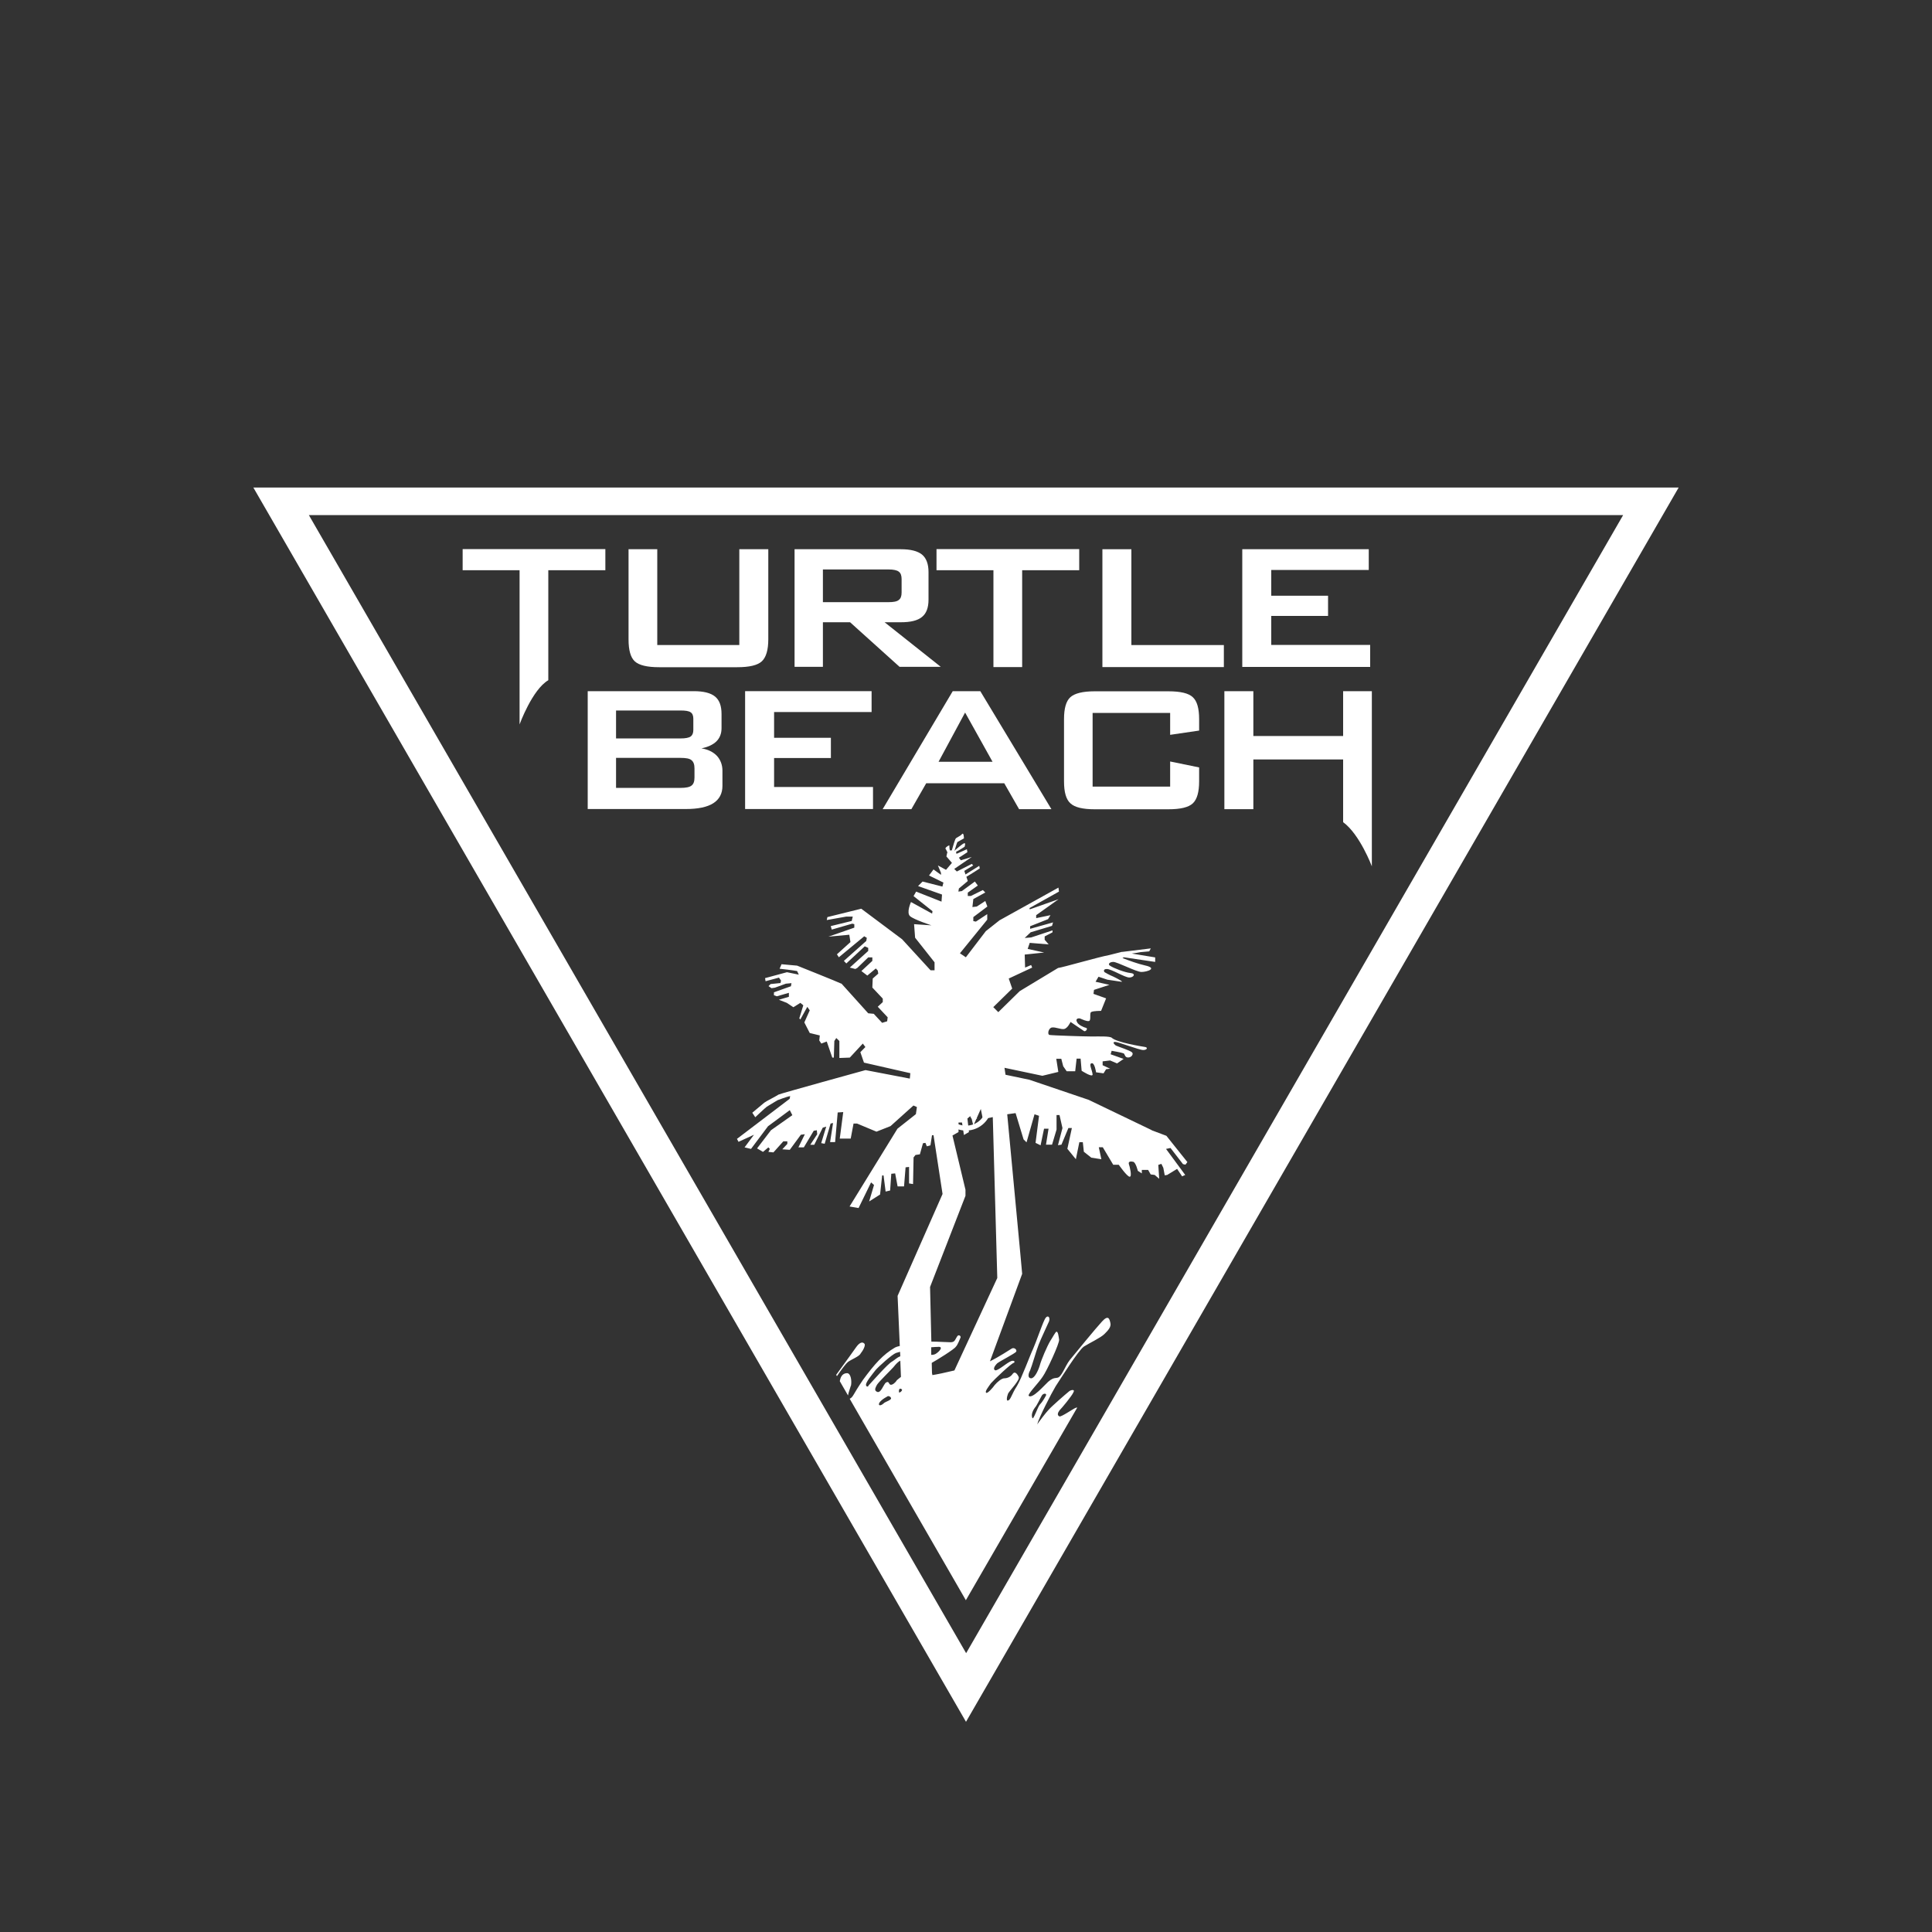 <svg xmlns="http://www.w3.org/2000/svg" width="150" height="150"><rect width="100%" height="100%" fill="#333333" stroke="none"/><rect id="backgroundrect" width="100%" height="100%" x="0" y="0" fill="none" stroke="none"/><defs><style>.cls-1{fill:#fff;}</style></defs><g class="currentLayer" style=""><title>Layer 1</title><g class=""><g id="svg_1" class=""><path class="cls-1" d="M19.67,37.852 L75,133.682 L130.33,37.852 H19.67 zM23.98,39.992 H126.02 L75.01,128.352 L23.98,39.992 z" id="svg_2"/><path id="Top" class="cls-1" d="M66.06,107.582 c-0.05,0.18 -0.18,0.52 -0.22,0.76 l-0.64,-1.11 s0,-0.02 0.01,-0.04 c0.08,-0.43 0.3,-0.58 0.57,-0.58 c0.29,0.03 0.36,0.62 0.29,0.97 zm-0.24,-1.83 c0.31,-0.23 0.89,-0.43 1,-0.67 c0.16,-0.19 0.43,-0.66 0.28,-0.77 c-0.16,-0.17 -0.39,-0.05 -0.62,0.27 c-0.1,0.15 -0.86,1.2 -1.56,2.16 l0.06,0.1 c0.32,-0.47 0.68,-0.96 0.85,-1.09 zm25.1,-16.63 l-0.39,0.08 l1.49,2.02 l-0.24,0.11 l-0.39,-0.58 l-0.77,0.47 l-0.19,0.03 l-0.11,-0.58 l-0.15,-0.31 l-0.24,0.08 l0.07,1.08 l-0.35,-0.3 l-0.31,-0.04 l-0.2,-0.35 h-0.49 v0.27 l-0.31,-0.2 s-0.15,-0.63 -0.35,-0.7 c-0.19,-0.04 -0.39,-0.04 -0.35,0.16 c0.07,0.19 0.27,1 0.07,1 s-0.85,-0.93 -0.85,-0.93 h-0.43 l-0.81,-1.36 h-0.31 l0.2,0.93 l-0.78,-0.12 l-0.58,-0.46 l-0.08,-0.74 h-0.27 l-0.27,1.32 l-0.66,-0.81 l0.35,-1.61 h-0.27 l-0.54,1.29 l-0.27,0.04 l0.35,-1.33 l-0.23,-1.01 h-0.23 v1.13 l-0.35,1.17 h-0.47 l0.2,-1.24 h-0.35 l-0.27,1.29 l-0.39,-0.19 l0.27,-2.1 l-0.35,-0.12 l-0.62,2.18 l-0.23,-0.23 l-0.62,-2.04 l-0.65,0.09 l1.03,10.96 l0.13,1.43 l-2.5,6.79 c0.71,-0.35 1.54,-0.9 1.69,-0.99 c0.19,-0.11 0.42,0.08 0.35,0.24 c-0.11,0.15 -1.2,0.7 -1.47,0.9 c-0.23,0.23 -0.35,0.47 -0.16,0.55 c0.19,0.04 0.77,-0.47 1.12,-0.66 c0.32,-0.19 0.47,0 0.32,0.08 c-0.19,0.03 -1.55,1.32 -1.78,1.59 c-0.19,0.28 -0.51,0.66 -0.35,0.74 c0.11,0.04 0.5,-0.39 0.65,-0.61 c0.2,-0.24 0.54,-0.52 0.74,-0.52 c0.23,0 0.5,-0.11 0.65,-0.34 c0.16,-0.23 0.35,-0.03 0.47,0.23 c0.12,0.24 -0.66,1.01 -0.82,1.29 c-0.11,0.27 -0.15,0.62 0,0.54 c0.2,-0.04 0.28,-0.51 0.69,-1.13 c0.39,-0.66 1.01,-2.38 1.25,-2.88 c0.23,-0.51 0.65,-1.76 0.89,-2.26 c0.19,-0.43 0.47,-0.24 0.35,0.12 c-0.16,0.38 -0.62,1.32 -0.81,1.82 c-0.2,0.51 -0.5,1.6 -0.66,1.99 c-0.19,0.35 -0.16,0.62 0.08,0.62 s0.51,-0.5 0.66,-0.97 c0.12,-0.47 0.58,-1.52 0.81,-1.91 c0.23,-0.35 0.42,-0.74 0.5,-0.74 c0.12,0 0.16,0.35 0.2,0.62 c0.04,0.27 -0.97,2.46 -1.28,2.88 c-0.3,0.47 -1.2,1.37 -1.08,1.48 c0.28,0.27 1.24,-0.85 1.51,-1.09 c0.27,-0.23 0.39,-0.28 0.7,-0.31 c0.35,-0.04 0.58,-0.86 0.97,-1.37 c0.42,-0.51 2.01,-2.46 2.51,-3 c0.5,-0.55 0.58,-0.19 0.65,0.11 c0.08,0.32 -0.19,0.59 -0.46,0.86 c-0.27,0.28 -1.16,0.7 -1.59,0.97 c-0.43,0.28 -1.89,2.62 -2.2,3.09 c-0.31,0.51 -1.31,2.45 -1.43,2.96 c0.15,-0.23 0.66,-0.9 0.88,-1.13 c0.23,-0.27 1.36,-1.25 1.55,-1.4 c0.15,-0.16 0.54,-0.23 0.38,0.04 c-0.11,0.27 -0.89,1.21 -1.08,1.4 c-0.15,0.2 -0.19,0.39 0,0.47 c0.16,0.04 1.04,-0.58 1.24,-0.66 c0.04,-0.02 0.09,-0.03 0.14,-0.03 l-8.65,14.96 l-9.02,-15.64 c0.3,-0.16 0.2,-0.25 1.04,-1.48 c0.89,-1.21 1.55,-1.96 2.48,-2.5 c0.08,-0.04 0.21,-0.09 0.37,-0.12 l-0.17,-3.89 l1.39,-3.15 l2.1,-4.76 l-0.7,-4.56 h-0.12 l-0.12,0.78 l-0.28,0.08 l-0.11,-0.27 l-0.19,0.03 l-0.24,0.86 l-0.34,0.05 l-0.15,0.19 l-0.04,2.07 l-0.31,-0.05 v-1.28 l-0.27,0.03 l-0.12,1.48 h-0.5 l-0.19,-1.01 l-0.3,0.03 l-0.09,1.3 l-0.35,0.08 l-0.16,-1.25 h-0.11 l-0.16,1.48 l-0.85,0.54 l0.38,-1.28 l-0.23,-0.2 l-0.97,1.99 l-0.7,-0.12 l3.72,-6.04 l1.43,-1.13 l0.08,-0.55 l-0.27,-0.12 l-1.78,1.6 l-1.09,0.43 l-1.51,-0.63 h-0.27 l-0.22,1.17 h-0.85 l0.27,-2.06 l-0.43,0.03 l-0.2,2.3 h-0.39 l0.23,-1.48 l-0.19,0.04 l-0.46,1.57 l-0.27,-0.05 l0.39,-1.28 l-0.27,0.08 l-0.66,1.33 h-0.31 l0.54,-0.82 l-0.03,-0.31 l-0.24,0.04 l-0.77,1.29 h-0.42 l0.5,-1.02 l-0.31,0.04 l-0.86,1.17 l-0.58,-0.04 l0.39,-0.42 v-0.2 h-0.31 l-0.77,0.86 l-0.39,-0.04 l0.11,-0.23 l-0.11,-0.12 l-0.42,0.35 l-0.46,-0.27 l1.08,-1.41 l1.66,-1.17 l-0.2,-0.39 l-1.69,1.25 l-1.32,1.76 l-0.5,-0.12 l0.73,-0.98 l-1.2,0.55 l-0.12,-0.23 l4.09,-3.11 l0.04,-0.21 c-0.23,0.03 -0.96,0.31 -0.96,0.31 c0,0 -0.35,0.2 -0.85,0.51 c-0.12,0.08 -0.9,0.82 -0.9,0.82 l-0.23,-0.35 s0.7,-0.58 0.93,-0.78 c0.2,-0.15 0.78,-0.42 1.11,-0.63 c0.11,-0.07 6.75,-1.9 6.75,-1.9 l3.44,0.66 l0.04,-0.42 l-3.6,-0.82 l-0.28,-0.81 l0.39,-0.4 l-0.2,-0.27 l-1.01,1.09 l-0.81,0.03 v-1.32 l-0.24,-0.23 l-0.15,0.23 l-0.04,1.29 h-0.12 l-0.43,-1.25 l-0.42,0.16 l-0.16,-0.24 l0.04,-0.39 l-0.78,-0.19 l-0.42,-0.82 l0.42,-0.94 l-0.19,-0.27 l-0.54,0.98 l-0.08,-0.09 l0.31,-1.01 l-0.23,-0.19 l-0.54,0.34 l-0.51,-0.34 l-0.62,-0.24 l0.78,-0.23 v-0.31 l-0.93,0.27 l-0.23,-0.08 v-0.23 l1.32,-0.47 l0.04,-0.24 l-0.43,0.04 l-0.85,0.31 l-0.27,0.04 l-0.23,-0.16 l0.16,-0.16 l0.77,-0.08 l0.04,-0.19 l-0.16,-0.23 l-1.04,0.28 l-0.04,-0.24 l1.7,-0.46 l0.92,0.19 l-0.13,-0.28 s-0.42,-0.08 -1.36,-0.18 l0.15,-0.35 l1.21,0.11 s3.18,1.27 3.41,1.39 h0.03 s2.08,2.31 2.08,2.31 l0.43,0.04 l0.65,0.7 l0.39,-0.12 l0.04,-0.31 l-0.77,-0.82 l0.39,-0.36 v-0.27 l-0.81,-0.86 l0.03,-0.7 l0.43,-0.38 l-0.04,-0.24 l-0.15,-0.16 l-0.66,0.55 l-0.46,-0.35 l0.85,-0.79 v-0.27 h-0.32 l-0.85,0.82 l-0.15,0.08 l-0.43,-0.11 l1.43,-1.29 v-0.24 l-0.27,-0.12 l-1.43,1.33 l-0.19,-0.2 l1.74,-1.55 l0.04,-0.24 l-0.2,-0.12 l-1.97,1.63 l-0.15,-0.23 l1.05,-0.95 l-0.09,-0.57 l-1.62,0.15 l2.01,-0.7 v-0.27 l-0.16,-0.04 l-1.59,0.46 l-0.08,-0.27 l1.63,-0.4 l0.08,-0.34 h-0.5 l-1.52,0.27 l0.05,-0.23 l2.63,-0.65 l3.17,2.37 l2.21,2.41 h0.31 v-0.62 l-1.51,-1.91 l-0.08,-1.05 l1.35,0.09 s-1.35,-0.44 -1.66,-0.71 c-0.31,-0.27 0.07,-1.1 0.07,-1.1 l1.64,0.9 l0.03,-0.19 l-1.47,-1.17 l0.2,-0.35 l1.97,0.78 l0.04,-0.55 l-1.86,-0.66 l0.35,-0.35 l1.54,0.39 l0.08,-0.31 l-1.12,-0.55 l0.35,-0.47 l0.58,0.42 v-0.15 l-0.24,-0.58 l0.63,0.34 l0.46,-0.54 l-0.43,-0.5 l0.08,-0.36 c-0.06,0 -0.05,-0.1 -0.12,-0.2 c-0.12,-0.07 0.11,-0.26 0.27,-0.3 c0,0 0,0.27 0.04,0.39 h0.15 c0.08,-0.28 0.26,-0.92 0.33,-0.95 c0.15,-0.1 0.37,-0.2 0.45,-0.3 c0.16,-0.2 0.16,0.32 0.16,0.32 c0,0 -0.3,0.17 -0.5,0.28 c-0.03,0.02 -0.14,0.38 -0.23,0.68 h0.01 s0.04,-0.05 0.06,-0.07 c0.08,-0.06 0.5,-0.44 0.67,-0.51 c0.16,-0.07 0.04,0.27 0.04,0.27 c0,0 -0.37,0.25 -0.66,0.39 l0.03,0.16 l0.81,-0.36 l0.04,0.23 l-0.66,0.43 l0.15,0.2 l0.85,-0.26 l-1.36,0.93 l0.2,0.2 l1.16,-0.59 l0.11,0.12 l-0.69,0.42 l0.09,0.28 l1.07,-0.67 l0.04,0.2 s-0.64,0.42 -1.04,0.65 l0.11,0.33 l-0.69,0.58 l-0.04,0.24 l0.27,-0.04 l1.01,-0.74 l0.23,0.31 l-0.78,0.55 v0.26 h0.24 l0.93,-0.46 l0.19,0.19 l-0.93,0.51 l-0.07,0.62 l0.34,-0.04 l0.66,-0.43 l0.16,0.43 l-1.09,0.82 v0.31 l0.2,0.04 l0.88,-0.58 v0.43 l-2.12,2.61 l0.46,0.31 l1.55,-2.03 l1.05,-0.83 h0 s0.02,-0.02 0.02,-0.02 h0.01 s0,0 0,0 l4.56,-2.53 l0.04,0.31 l-2.29,1.28 l0.02,0.1 l2.24,-0.79 l-1.74,1.24 v0.23 l1.11,-0.23 l-0.19,0.31 l-1.39,0.55 v0.2 l1.78,-0.5 l-0.08,0.27 l-1.66,0.5 l-0.46,0.44 l0.5,-0.04 l1.66,-0.55 v0.15 l-0.61,0.32 v0.26 l0.31,0.36 l-1.47,-0.12 l-0.16,0.47 l1.28,0.28 l-1.51,0.16 l0.03,1.01 l0.47,-0.2 l0.08,0.2 l-1.82,0.85 l0.27,0.78 l-1.47,1.44 l0.39,0.39 l1.66,-1.63 l2.98,-1.8 c0.32,-0.03 3.21,-0.87 3.96,-1 l0.99,-0.25 h0.05 s2.2,-0.27 2.2,-0.27 l-0.12,0.23 l-0.67,0.06 l-0.28,0.05 l-0.41,0.06 l1.82,0.3 v0.35 l-2.43,-0.36 l-0.11,0.06 c0.52,0.2 1.17,0.44 1.74,0.57 c1.04,0.23 0.16,0.51 -0.27,0.51 c-0.39,0 -1.87,-0.78 -2.18,-0.78 s-0.46,0.2 -0.23,0.31 c0.23,0.16 1.12,0.51 1.55,0.55 c0.46,0.04 0.27,0.35 -0.08,0.35 s-1.39,-0.66 -1.74,-0.66 s-0.19,0.24 -0.19,0.24 c0,0 0.38,0.23 0.69,0.35 c0.31,0.15 0.93,0.47 0.55,0.39 l-1.01,-0.15 l-0.69,-0.23 l-0.23,0.39 l1.08,0.24 l-1.2,0.39 l-0.04,0.31 l0.98,0.35 l-0.39,0.97 s-0.59,0 -0.74,0.08 c-0.2,0.03 0,0.66 -0.2,0.71 c-0.18,0.04 -0.5,-0.12 -0.7,-0.2 c-0.23,-0.04 -0.34,0.09 -0.23,0.27 c0.08,0.23 0.55,0.43 0.7,0.46 c0.19,0.05 -0.04,0.32 -0.15,0.25 c-0.16,-0.11 -1.05,-0.71 -1.05,-0.71 c0,0 -0.23,0.51 -0.51,0.55 c-0.26,0.04 -0.65,-0.16 -0.93,-0.12 c-0.27,0.03 -0.39,0.54 -0.19,0.58 c0.23,0.04 2.79,0.12 3.29,0.12 s1.43,-0.04 1.55,0.11 c0.39,0.35 2.29,0.66 2.55,0.7 c0.27,0.03 0.19,0.24 -0.12,0.24 s-1.94,-0.63 -2.17,-0.63 c-0.2,0 -0.16,0.12 0.04,0.28 c0.23,0.11 1.12,0.38 1.27,0.54 c0.12,0.12 -0.04,0.39 -0.31,0.39 s-0.24,-0.25 -0.35,-0.32 c-0.16,-0.07 -0.93,-0.2 -0.93,-0.2 l-0.08,0.27 l1.01,0.36 l-0.51,0.35 l-0.54,-0.23 l-0.58,0.07 v0.3 l0.58,0.27 l-0.31,0.04 l-0.2,0.32 l-0.58,-0.08 s-0.11,-0.78 -0.35,-0.7 c-0.23,0.04 0.04,0.51 0.08,0.85 c0.04,0.31 -0.85,-0.27 -0.85,-0.27 l-0.08,-0.94 h-0.31 l-0.11,0.98 h-0.66 l-0.27,-0.39 l-0.15,-0.58 h-0.39 l0.16,1.02 l-1.24,0.3 l-2.94,-0.62 l0.08,0.54 l1.86,0.39 l4.6,1.56 l4.87,2.34 l0.02,0.02 l1.14,0.43 l1.63,2.04 l-0.15,0.2 l-0.19,-0.04 l-0.99,-1.28 zm-10.78,20.95 c0.08,0.28 0.43,-0.89 0.62,-1.05 c0.16,-0.16 0.39,-0.55 0.46,-0.7 c0.04,-0.16 -0.23,-0.16 -0.34,0.04 c-0.12,0.2 -0.38,0.78 -0.54,0.94 c-0.11,0.15 -0.31,0.51 -0.19,0.78 zm-10.12,-2.2 c-0.05,-0.04 -0.15,-0.11 -0.21,0.01 c-0.04,0.13 0,0.24 0,0.24 c0.13,-0.03 0.19,-0.12 0.22,-0.18 v-0.07 zm-2.59,-0.3 c0.32,-0.34 1.52,-1.71 1.83,-1.86 c0.25,-0.15 0.35,-0.3 0.64,-0.41 l-0.02,-0.35 c-0.14,0.04 -0.25,0.07 -0.31,0.09 c-0.31,0.11 -1.36,1.06 -1.59,1.33 c-0.23,0.31 -0.85,1.01 -0.73,1.21 c0.08,0.16 0.19,0 0.19,0 zm0.59,0.44 c0.35,0.31 0.57,-0.55 0.77,-0.67 c0.24,-0.15 0.2,0.12 0.35,0.17 c0.15,0.03 0.39,-0.17 0.5,-0.36 c0.08,-0.08 0.21,-0.16 0.31,-0.25 l-0.05,-1.26 c-0.19,0.09 -0.36,0.29 -0.53,0.5 c-0.24,0.27 -1.13,1.13 -1.28,1.37 c-0.12,0.22 -0.2,0.38 -0.08,0.5 zm0.61,0.92 c0.16,-0.12 0.58,-0.23 0.55,-0.38 c-0.04,-0.16 -0.24,-0.16 -0.24,-0.16 c-0.43,0.23 -0.7,0.47 -0.7,0.63 s0.23,0.07 0.39,-0.08 zm3.68,-3.74 c0.16,0 0.28,-0.04 0.34,-0.08 c0.31,-0.19 0.63,-0.59 0.16,-0.54 c-0.1,0 -0.28,0.01 -0.51,0.03 v0.58 zm5.12,-5.95 l-0.05,-1.78 l-0.3,-10.73 l-0.77,0.16 l-0.16,-0.79 l-0.58,1.29 l-0.19,-0.78 l-0.27,0.23 l0.12,1.05 l-0.39,0.23 l-0.15,-0.97 h-0.27 v0.74 l-0.47,0.27 l1.01,4.21 v0.47 l-1.79,4.61 l-0.96,2.47 l0.1,4.24 c0.53,0 1.19,0.05 1.49,0.05 c0.34,0 0.34,-0.19 0.5,-0.43 c0.12,-0.23 0.34,-0.04 0.27,0.08 c-0.08,0.16 -0.2,0.54 -0.36,0.7 c-0.11,0.19 -1.5,1.05 -1.85,1.24 c0,0 0,0.01 -0.02,0.01 l0.02,0.78 l0.03,0.17 c0.34,-0.05 1.01,-0.19 1.71,-0.36 l3.33,-7.18 z"/><g id="Turtle_Beach"><g id="svg_3"><path class="cls-1" d="M40.34,56.232 V44.272 h-4.42 v-1.64 h11.08 v1.64 h-4.43 V52.812 c-1.25,0.73 -2.23,3.43 -2.23,3.43 z" id="svg_4"/><path class="cls-1" d="M51.03,42.642 v7.44 h6.37 V42.642 h2.25 v6.99 c0,0.83 -0.17,1.4 -0.5,1.71 c-0.33,0.31 -0.97,0.46 -1.91,0.46 h-6.06 c-0.93,0 -1.56,-0.15 -1.89,-0.45 c-0.33,-0.3 -0.49,-0.87 -0.49,-1.71 V42.642 h2.22 z" id="svg_5"/><path class="cls-1" d="M61.69,51.792 V42.642 h8.25 c0.76,0 1.3,0.14 1.64,0.41 c0.34,0.28 0.51,0.74 0.51,1.36 v2.15 c0,0.62 -0.17,1.07 -0.51,1.34 c-0.34,0.28 -0.88,0.41 -1.64,0.41 h-1.26 l4.36,3.46 h-3.2 l-3.84,-3.46 h-2.11 v3.46 h-2.2 zm7.29,-7.58 h-5.09 v2.54 h5.09 c0.39,0 0.66,-0.05 0.8,-0.17 c0.15,-0.11 0.22,-0.3 0.22,-0.57 v-1.06 c0,-0.27 -0.07,-0.46 -0.22,-0.57 c-0.14,-0.11 -0.41,-0.17 -0.8,-0.17 z" id="svg_6"/><path class="cls-1" d="M79.36,44.272 v7.52 h-2.23 V44.272 h-4.42 v-1.64 h11.08 v1.64 h-4.43 z" id="svg_7"/><path class="cls-1" d="M85.59,51.792 V42.642 h2.25 v7.44 h7.18 v1.71 h-9.43 z" id="svg_8"/><path class="cls-1" d="M96.45,51.792 V42.642 h9.82 v1.61 h-7.57 v2 h4.41 v1.57 h-4.41 v2.25 h7.68 v1.71 h-9.94 z" id="svg_9"/><path class="cls-1" d="M45.63,62.822 V53.662 h8.23 c0.77,0 1.32,0.14 1.66,0.42 c0.34,0.28 0.5,0.73 0.5,1.36 v1.09 c0,0.42 -0.13,0.76 -0.4,1.03 c-0.27,0.26 -0.66,0.44 -1.16,0.54 c0.51,0.08 0.91,0.28 1.2,0.58 c0.28,0.31 0.43,0.7 0.43,1.16 v1.17 c0,0.6 -0.24,1.05 -0.71,1.35 c-0.47,0.3 -1.18,0.45 -2.13,0.45 h-7.61 zm7.2,-7.66 h-5 v2.17 h5 c0.39,0 0.65,-0.05 0.79,-0.15 c0.14,-0.1 0.21,-0.27 0.21,-0.51 v-0.87 c0,-0.24 -0.07,-0.41 -0.21,-0.5 c-0.14,-0.1 -0.4,-0.14 -0.8,-0.14 zm0,3.68 h-5 v2.33 h5 c0.43,0 0.71,-0.06 0.86,-0.18 c0.16,-0.12 0.23,-0.33 0.23,-0.63 v-0.7 c0,-0.3 -0.07,-0.51 -0.23,-0.64 c-0.15,-0.13 -0.43,-0.18 -0.86,-0.18 z" id="svg_10"/><path class="cls-1" d="M57.85,62.822 V53.662 h9.82 v1.62 h-7.57 v2 h4.41 v1.57 h-4.41 v2.25 h7.68 v1.71 h-9.93 z" id="svg_11"/><path class="cls-1" d="M68.53,62.822 l5.44,-9.16 h2.14 l5.52,9.16 h-2.51 l-1.15,-2.01 h-6.06 l-1.15,2.01 h-2.23 zm4.33,-3.68 h4.2 l-2.13,-3.82 l-2.06,3.82 z" id="svg_12"/><path class="cls-1" d="M90.85,55.352 h-6.02 v5.72 h6.02 v-1.95 l2.25,0.46 v1.08 c0,0.83 -0.16,1.4 -0.49,1.71 c-0.33,0.31 -0.96,0.46 -1.9,0.46 h-5.72 c-0.92,0 -1.55,-0.15 -1.88,-0.46 c-0.34,-0.3 -0.5,-0.87 -0.5,-1.71 v-4.83 c0,-0.83 0.16,-1.4 0.49,-1.7 c0.33,-0.3 0.96,-0.46 1.89,-0.46 h5.72 c0.94,0 1.58,0.15 1.9,0.46 c0.33,0.3 0.49,0.87 0.49,1.7 v0.89 l-2.25,0.33 v-1.69 z" id="svg_13"/><path class="cls-1" d="M104.28,63.842 v-4.88 h-6.97 v3.86 h-2.25 V53.662 h2.25 v3.48 h6.97 v-3.48 h2.23 v13.6 s-0.93,-2.48 -2.23,-3.43 z" id="svg_14"/></g></g></g><path class="cls-1" d="M75,87.777 c-1.11,0 -2.01,-0.9 -2.01,-2.01 s0.9,-2.01 2.01,-2.01 s2.01,0.9 2.01,2.01 s-0.9,2.01 -2.01,2.01 zm0,-3.66 c-0.9,0 -1.61,0.72 -1.61,1.64 s0.71,1.64 1.61,1.64 s1.61,-0.72 1.61,-1.64 s-0.71,-1.64 -1.61,-1.64 zm0.42,2.73 l-0.45,-0.86 h-0.28 v0.86 h-0.4 V84.667 h0.82 c0.41,0 0.7,0.31 0.7,0.67 c0,0.31 -0.19,0.51 -0.43,0.59 l0.48,0.92 h-0.45 zm-0.36,-1.84 h-0.37 v0.66 h0.37 c0.21,0 0.36,-0.14 0.36,-0.33 s-0.14,-0.33 -0.36,-0.33 z" id="svg_15"/></g></g></svg>